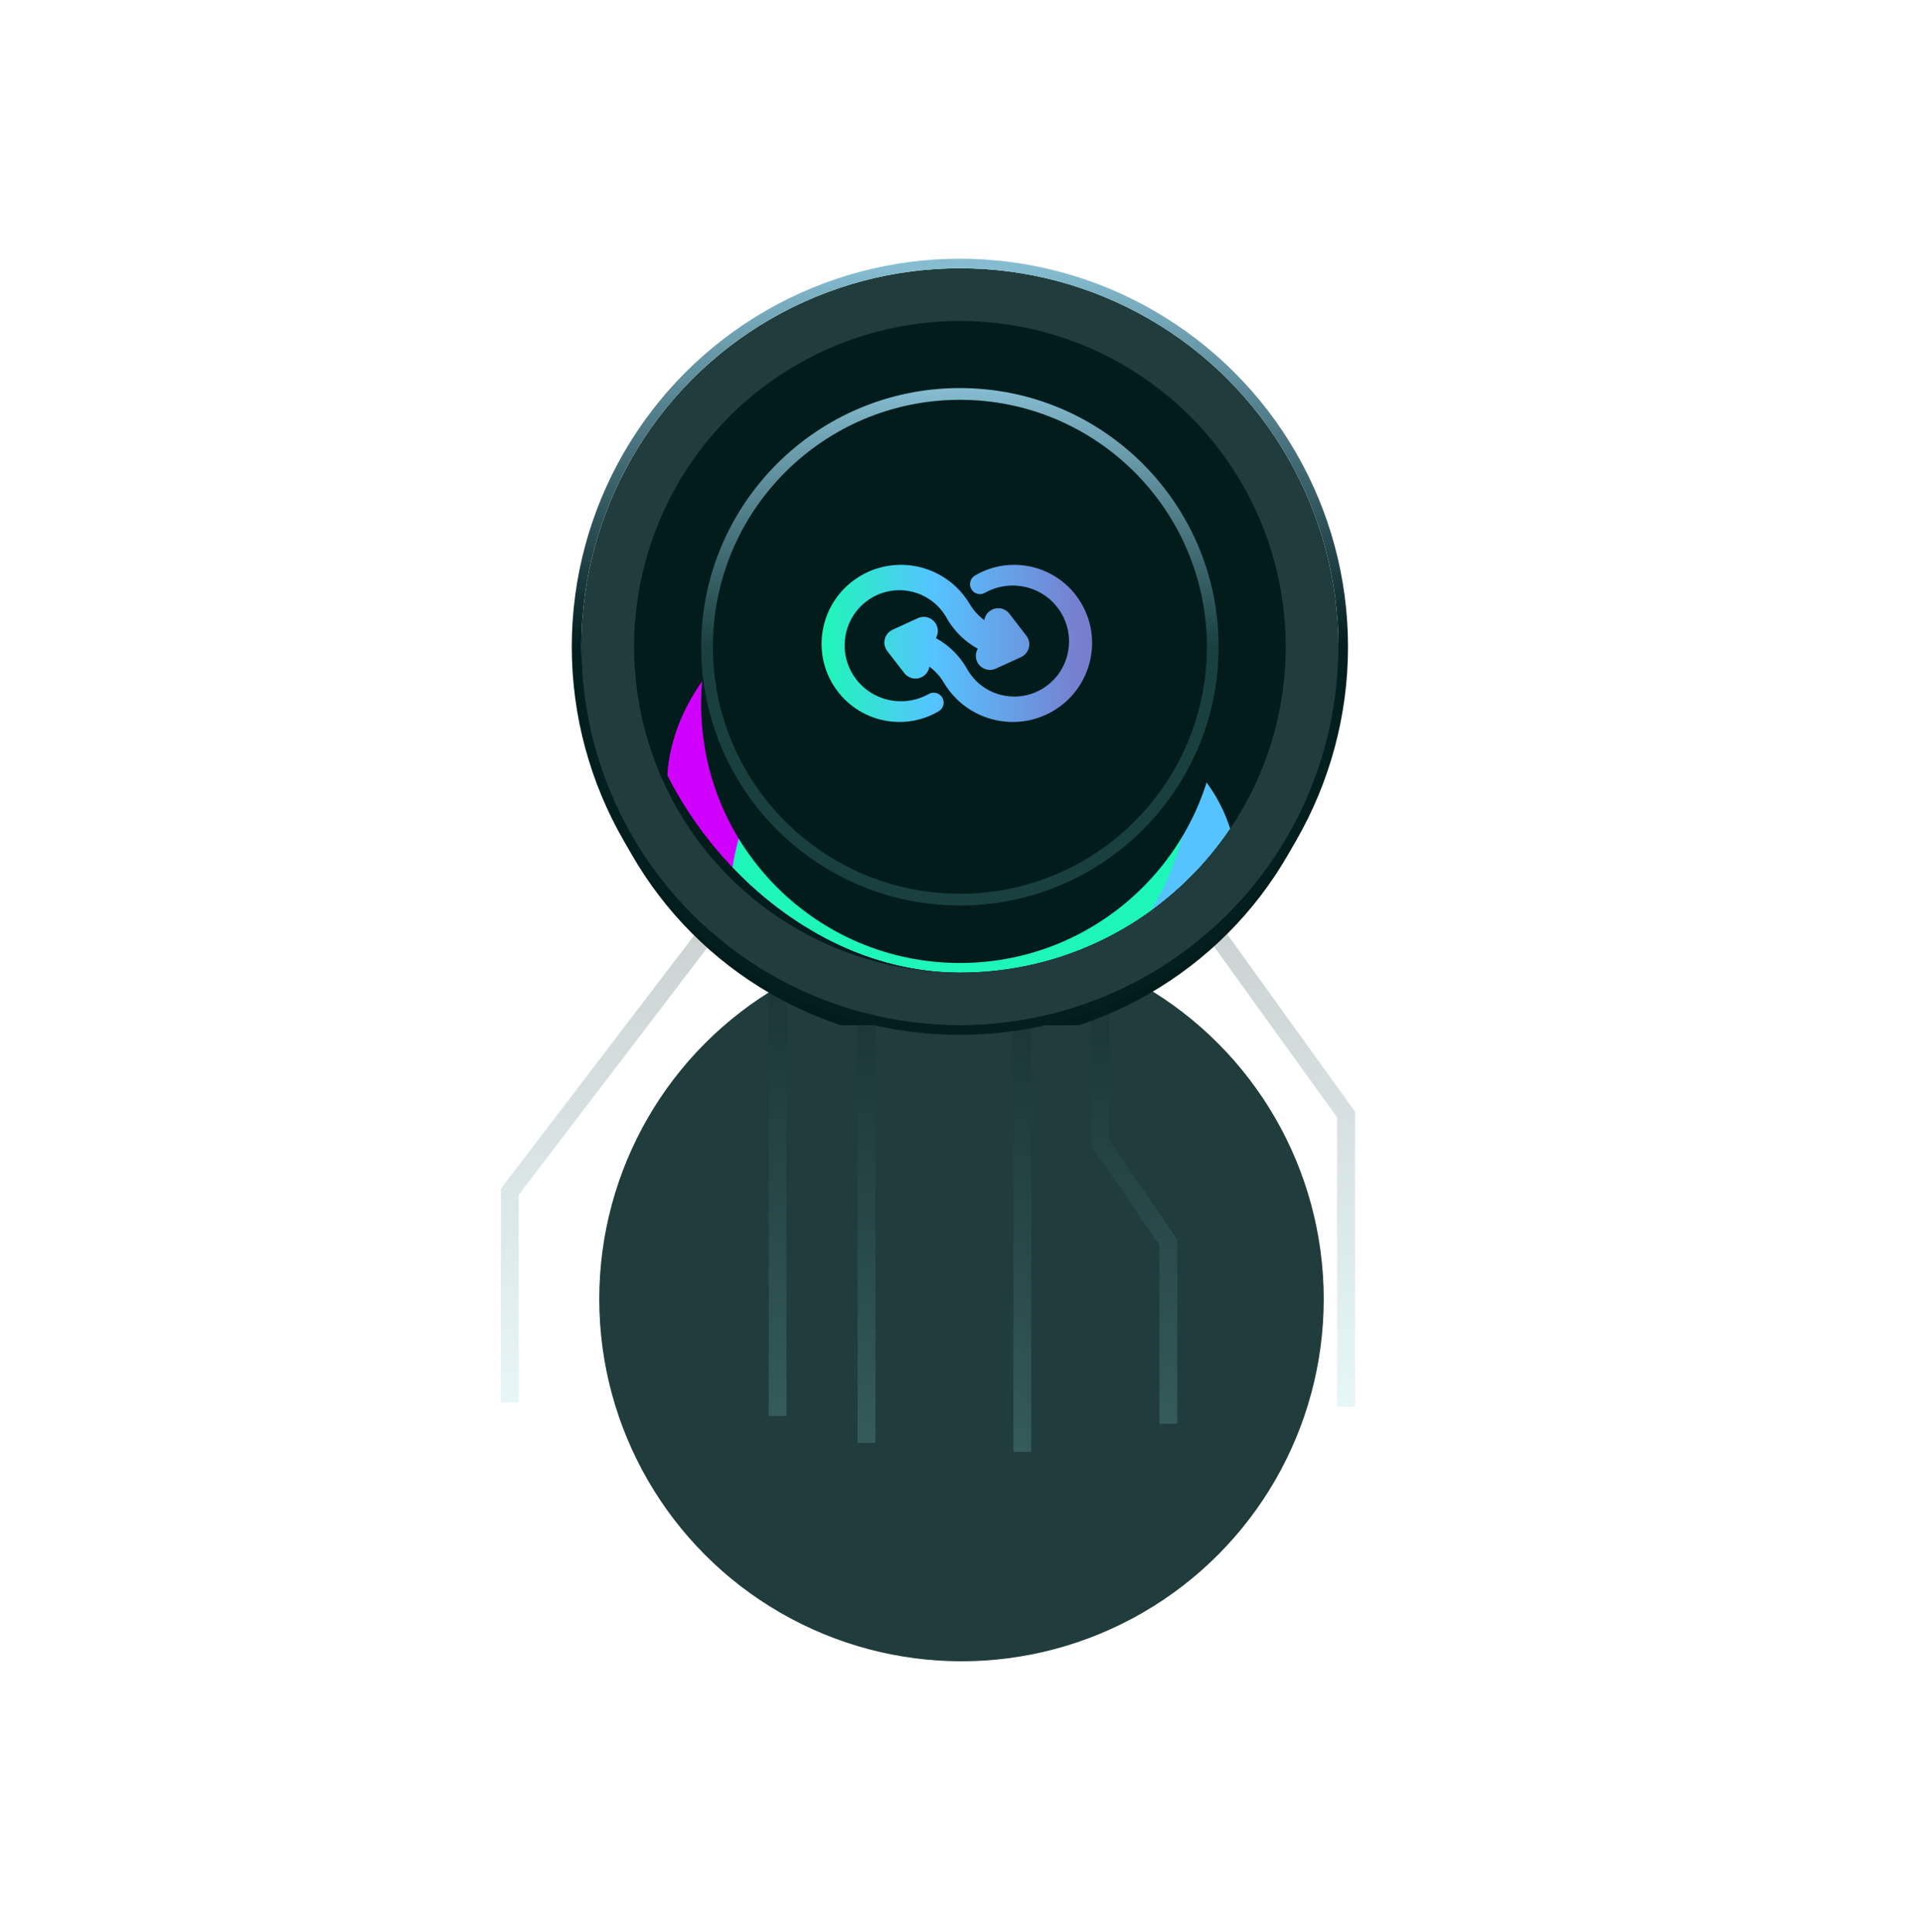 <svg width="215" height="216" viewBox="0 0 215 216" fill="none" xmlns="http://www.w3.org/2000/svg">
<g filter="url(#filter0_ddddd_2126_1785)">
<circle cx="107.5" cy="71.821" r="40.5" fill="#203C3C"/>
</g>
<g clip-path="url(#clip0_2126_1785)">
<g clip-path="url(#clip1_2126_1785)">
<g filter="url(#filter1_i_2126_1785)">
<circle cx="107.321" cy="72.321" r="42.321" fill="#021C1C"/>
</g>
<circle cx="107.321" cy="72.321" r="39.375" stroke="#203C3C" stroke-width="5.893"/>
<g clip-path="url(#clip2_2126_1785)">
<g filter="url(#filter2_f_2126_1785)">
<g style="mix-blend-mode:plus-lighter" filter="url(#filter3_f_2126_1785)">
<ellipse cx="21.155" cy="20.514" rx="21.155" ry="20.514" transform="matrix(0.991 0.134 -0.342 0.94 82.759 62.143)" fill="#D000FF"/>
</g>
<g style="mix-blend-mode:plus-lighter" filter="url(#filter4_f_2126_1785)">
<ellipse cx="25.596" cy="22.188" rx="25.596" ry="22.188" transform="matrix(-0.401 0.916 -0.975 -0.223 146.429 86.027)" fill="#55C3FF"/>
</g>
<g style="mix-blend-mode:plus-lighter" filter="url(#filter5_f_2126_1785)">
<ellipse cx="23.276" cy="26.02" rx="23.276" ry="26.02" transform="matrix(-0.04 0.999 -0.981 0.194 133.66 66.008)" fill="#1DF5B9"/>
</g>
</g>
<g filter="url(#filter6_f_2126_1785)">
<g style="mix-blend-mode:plus-lighter" filter="url(#filter7_f_2126_1785)">
<ellipse cx="21.155" cy="20.514" rx="21.155" ry="20.514" transform="matrix(0.991 0.134 -0.342 0.94 82.759 62.143)" fill="#D000FF"/>
</g>
<g style="mix-blend-mode:plus-lighter" filter="url(#filter8_f_2126_1785)">
<ellipse cx="25.596" cy="22.188" rx="25.596" ry="22.188" transform="matrix(-0.401 0.916 -0.975 -0.223 146.429 86.027)" fill="#55C3FF"/>
</g>
<g style="mix-blend-mode:plus-lighter" filter="url(#filter9_f_2126_1785)">
<ellipse cx="23.276" cy="26.02" rx="23.276" ry="26.02" transform="matrix(-0.04 0.999 -0.981 0.194 133.66 66.008)" fill="#1DF5B9"/>
</g>
</g>
</g>
</g>
</g>
<g filter="url(#filter10_i_2126_1785)">
<circle cx="107.321" cy="72.321" r="28.929" fill="#021C1C"/>
</g>
<circle cx="107.321" cy="72.321" r="28.271" stroke="url(#paint0_linear_2126_1785)" stroke-width="1.315"/>
<path fill-rule="evenodd" clip-rule="evenodd" d="M109.32 72.538C109.07 72.966 109.026 73.504 109.247 73.988C109.61 74.779 110.546 75.128 111.337 74.766L114.16 73.475C114.597 73.275 114.919 72.886 115.034 72.419C115.15 71.952 115.045 71.458 114.751 71.077L112.853 68.621C112.321 67.933 111.33 67.806 110.641 68.338C110.311 68.593 110.109 68.955 110.049 69.338C109.418 68.876 108.864 68.285 108.441 67.57C107.179 65.439 105.179 64.01 102.954 63.441C100.745 62.875 98.319 63.139 96.204 64.391C94.105 65.635 92.698 67.605 92.136 69.798C91.579 71.975 91.84 74.365 93.074 76.448C94.299 78.517 96.241 79.902 98.401 80.455C100.545 81.004 102.899 80.746 104.952 79.531C105.482 79.225 105.665 78.542 105.357 78.01C105.05 77.477 104.367 77.294 103.835 77.602C102.31 78.459 100.577 78.613 99.012 78.175C97.463 77.742 96.082 76.714 95.232 75.203C94.39 73.707 94.241 72.01 94.67 70.477C95.095 68.96 96.102 67.609 97.581 66.776C99.045 65.953 100.707 65.808 102.207 66.228C103.692 66.643 105.013 67.63 105.828 69.078C106.451 70.185 107.278 71.106 108.23 71.83C108.577 72.093 108.941 72.33 109.32 72.538ZM104.639 71.349C104.888 70.921 104.932 70.383 104.711 69.899C104.349 69.107 103.413 68.759 102.621 69.121L99.799 70.412C99.361 70.612 99.039 71.001 98.924 71.468C98.809 71.935 98.913 72.429 99.207 72.81L101.106 75.266C101.638 75.954 102.629 76.081 103.317 75.549C103.648 75.293 103.849 74.932 103.91 74.549C104.541 75.011 105.094 75.602 105.518 76.317C106.78 78.448 108.779 79.877 111.004 80.446C113.213 81.012 115.639 80.748 117.754 79.496C119.854 78.252 121.261 76.281 121.822 74.089C122.379 71.912 122.119 69.522 120.885 67.439C119.66 65.37 117.717 63.985 115.557 63.432C113.413 62.883 111.059 63.141 109.007 64.356C108.476 64.662 108.294 65.345 108.601 65.877C108.909 66.41 109.591 66.593 110.124 66.285C111.648 65.428 113.381 65.274 114.946 65.712C116.495 66.145 117.876 67.173 118.727 68.684C119.568 70.18 119.718 71.877 119.288 73.41C118.864 74.927 117.857 76.278 116.377 77.11C114.913 77.934 113.252 78.079 111.751 77.659C110.267 77.244 108.945 76.257 108.13 74.809C107.507 73.701 106.68 72.781 105.728 72.057C105.381 71.793 105.017 71.557 104.639 71.349Z" fill="url(#paint1_linear_2126_1785)"/>
<circle cx="107.321" cy="72.321" r="42.857" stroke="url(#paint2_linear_2126_1785)" stroke-width="1.071"/>
<g opacity="0.2">
<path d="M79.32 104L57 133.261V156.806" stroke="url(#paint3_linear_2126_1785)" stroke-width="2"/>
<path d="M86.941 110.302V158.345" stroke="url(#paint4_linear_2126_1785)" stroke-width="2"/>
<path d="M96.877 113.302V161.345" stroke="url(#paint5_linear_2126_1785)" stroke-width="2"/>
<path d="M114.298 114.302V162.345" stroke="url(#paint6_linear_2126_1785)" stroke-width="2"/>
<path d="M123.008 112.113V127.765L130.629 138.925V159.204" stroke="url(#paint7_linear_2126_1785)" stroke-width="2"/>
<path d="M135.802 104.219L150.5 124.634V157.297" stroke="url(#paint8_linear_2126_1785)" stroke-width="2"/>
</g>
<defs>
<filter id="filter0_ddddd_2126_1785" x="0" y="0.321" width="215" height="215" filterUnits="userSpaceOnUse" color-interpolation-filters="sRGB">
<feFlood flood-opacity="0" result="BackgroundImageFix"/>
<feColorMatrix in="SourceAlpha" type="matrix" values="0 0 0 0 0 0 0 0 0 0 0 0 0 0 0 0 0 0 127 0" result="hardAlpha"/>
<feOffset dy="0.979"/>
<feGaussianBlur stdDeviation="1.554"/>
<feColorMatrix type="matrix" values="0 0 0 0 0.145 0 0 0 0 0.184 0 0 0 0 0.184 0 0 0 0.172 0"/>
<feBlend mode="normal" in2="BackgroundImageFix" result="effect1_dropShadow_2126_1785"/>
<feColorMatrix in="SourceAlpha" type="matrix" values="0 0 0 0 0 0 0 0 0 0 0 0 0 0 0 0 0 0 127 0" result="hardAlpha"/>
<feOffset dy="4.378"/>
<feGaussianBlur stdDeviation="3.591"/>
<feColorMatrix type="matrix" values="0 0 0 0 0.145 0 0 0 0 0.184 0 0 0 0 0.184 0 0 0 0.272 0"/>
<feBlend mode="normal" in2="effect1_dropShadow_2126_1785" result="effect2_dropShadow_2126_1785"/>
<feColorMatrix in="SourceAlpha" type="matrix" values="0 0 0 0 0 0 0 0 0 0 0 0 0 0 0 0 0 0 127 0" result="hardAlpha"/>
<feOffset dy="10.886"/>
<feGaussianBlur stdDeviation="8.201"/>
<feColorMatrix type="matrix" values="0 0 0 0 0.145 0 0 0 0 0.184 0 0 0 0 0.184 0 0 0 0.348 0"/>
<feBlend mode="normal" in2="effect2_dropShadow_2126_1785" result="effect3_dropShadow_2126_1785"/>
<feColorMatrix in="SourceAlpha" type="matrix" values="0 0 0 0 0 0 0 0 0 0 0 0 0 0 0 0 0 0 127 0" result="hardAlpha"/>
<feOffset dy="21.197"/>
<feGaussianBlur stdDeviation="17.474"/>
<feColorMatrix type="matrix" values="0 0 0 0 0.145 0 0 0 0 0.184 0 0 0 0 0.184 0 0 0 0.448 0"/>
<feBlend mode="normal" in2="effect3_dropShadow_2126_1785" result="effect4_dropShadow_2126_1785"/>
<feColorMatrix in="SourceAlpha" type="matrix" values="0 0 0 0 0 0 0 0 0 0 0 0 0 0 0 0 0 0 127 0" result="hardAlpha"/>
<feOffset dy="36"/>
<feGaussianBlur stdDeviation="33.5"/>
<feColorMatrix type="matrix" values="0 0 0 0 0.145 0 0 0 0 0.184 0 0 0 0 0.184 0 0 0 0.62 0"/>
<feBlend mode="normal" in2="effect4_dropShadow_2126_1785" result="effect5_dropShadow_2126_1785"/>
<feBlend mode="normal" in="SourceGraphic" in2="effect5_dropShadow_2126_1785" result="shape"/>
</filter>
<filter id="filter1_i_2126_1785" x="65" y="30" width="84.643" height="86.785" filterUnits="userSpaceOnUse" color-interpolation-filters="sRGB">
<feFlood flood-opacity="0" result="BackgroundImageFix"/>
<feBlend mode="normal" in="SourceGraphic" in2="BackgroundImageFix" result="shape"/>
<feColorMatrix in="SourceAlpha" type="matrix" values="0 0 0 0 0 0 0 0 0 0 0 0 0 0 0 0 0 0 127 0" result="hardAlpha"/>
<feOffset dy="2.143"/>
<feGaussianBlur stdDeviation="10.714"/>
<feComposite in2="hardAlpha" operator="arithmetic" k2="-1" k3="1"/>
<feColorMatrix type="matrix" values="0 0 0 0 0 0 0 0 0 0.085 0 0 0 0 0.115 0 0 0 1 0"/>
<feBlend mode="normal" in2="shape" result="effect1_innerShadow_2126_1785"/>
</filter>
<filter id="filter2_f_2126_1785" x="47.667" y="37.846" width="117.743" height="117.586" filterUnits="userSpaceOnUse" color-interpolation-filters="sRGB">
<feFlood flood-opacity="0" result="BackgroundImageFix"/>
<feBlend mode="normal" in="SourceGraphic" in2="BackgroundImageFix" result="shape"/>
<feGaussianBlur stdDeviation="13.464" result="effect1_foregroundBlur_2126_1785"/>
</filter>
<filter id="filter3_f_2126_1785" x="45.168" y="35.347" width="103.078" height="97.829" filterUnits="userSpaceOnUse" color-interpolation-filters="sRGB">
<feFlood flood-opacity="0" result="BackgroundImageFix"/>
<feBlend mode="normal" in="SourceGraphic" in2="BackgroundImageFix" result="shape"/>
<feGaussianBlur stdDeviation="14.713" result="effect1_foregroundBlur_2126_1785"/>
</filter>
<filter id="filter4_f_2126_1785" x="65.363" y="55.342" width="98.344" height="98.386" filterUnits="userSpaceOnUse" color-interpolation-filters="sRGB">
<feFlood flood-opacity="0" result="BackgroundImageFix"/>
<feBlend mode="normal" in="SourceGraphic" in2="BackgroundImageFix" result="shape"/>
<feGaussianBlur stdDeviation="12.613" result="effect1_foregroundBlur_2126_1785"/>
</filter>
<filter id="filter5_f_2126_1785" x="62.24" y="51.088" width="89.935" height="86.465" filterUnits="userSpaceOnUse" color-interpolation-filters="sRGB">
<feFlood flood-opacity="0" result="BackgroundImageFix"/>
<feBlend mode="normal" in="SourceGraphic" in2="BackgroundImageFix" result="shape"/>
<feGaussianBlur stdDeviation="9.713" result="effect1_foregroundBlur_2126_1785"/>
</filter>
<filter id="filter6_f_2126_1785" x="47.667" y="37.846" width="117.743" height="117.586" filterUnits="userSpaceOnUse" color-interpolation-filters="sRGB">
<feFlood flood-opacity="0" result="BackgroundImageFix"/>
<feBlend mode="normal" in="SourceGraphic" in2="BackgroundImageFix" result="shape"/>
<feGaussianBlur stdDeviation="13.464" result="effect1_foregroundBlur_2126_1785"/>
</filter>
<filter id="filter7_f_2126_1785" x="45.168" y="35.347" width="103.078" height="97.829" filterUnits="userSpaceOnUse" color-interpolation-filters="sRGB">
<feFlood flood-opacity="0" result="BackgroundImageFix"/>
<feBlend mode="normal" in="SourceGraphic" in2="BackgroundImageFix" result="shape"/>
<feGaussianBlur stdDeviation="14.713" result="effect1_foregroundBlur_2126_1785"/>
</filter>
<filter id="filter8_f_2126_1785" x="65.363" y="55.342" width="98.344" height="98.386" filterUnits="userSpaceOnUse" color-interpolation-filters="sRGB">
<feFlood flood-opacity="0" result="BackgroundImageFix"/>
<feBlend mode="normal" in="SourceGraphic" in2="BackgroundImageFix" result="shape"/>
<feGaussianBlur stdDeviation="12.613" result="effect1_foregroundBlur_2126_1785"/>
</filter>
<filter id="filter9_f_2126_1785" x="62.24" y="51.088" width="89.935" height="86.465" filterUnits="userSpaceOnUse" color-interpolation-filters="sRGB">
<feFlood flood-opacity="0" result="BackgroundImageFix"/>
<feBlend mode="normal" in="SourceGraphic" in2="BackgroundImageFix" result="shape"/>
<feGaussianBlur stdDeviation="9.713" result="effect1_foregroundBlur_2126_1785"/>
</filter>
<filter id="filter10_i_2126_1785" x="78.393" y="43.393" width="57.857" height="64.286" filterUnits="userSpaceOnUse" color-interpolation-filters="sRGB">
<feFlood flood-opacity="0" result="BackgroundImageFix"/>
<feBlend mode="normal" in="SourceGraphic" in2="BackgroundImageFix" result="shape"/>
<feColorMatrix in="SourceAlpha" type="matrix" values="0 0 0 0 0 0 0 0 0 0 0 0 0 0 0 0 0 0 127 0" result="hardAlpha"/>
<feOffset dy="6.429"/>
<feGaussianBlur stdDeviation="4.286"/>
<feComposite in2="hardAlpha" operator="arithmetic" k2="-1" k3="1"/>
<feColorMatrix type="matrix" values="0 0 0 0 0.171 0 0 0 0 0.365 0 0 0 0 0.436 0 0 0 1 0"/>
<feBlend mode="normal" in2="shape" result="effect1_innerShadow_2126_1785"/>
</filter>
<linearGradient id="paint0_linear_2126_1785" x1="107.321" y1="43.393" x2="107.321" y2="72.321" gradientUnits="userSpaceOnUse">
<stop stop-color="#85BCD0"/>
<stop offset="1" stop-color="#1A3F3F"/>
</linearGradient>
<linearGradient id="paint1_linear_2126_1785" x1="92.28" y1="63.403" x2="122.102" y2="63.406" gradientUnits="userSpaceOnUse">
<stop stop-color="#20F5B9"/>
<stop offset="0.405" stop-color="#55C3FF"/>
<stop offset="0.969" stop-color="#777DCD"/>
</linearGradient>
<linearGradient id="paint2_linear_2126_1785" x1="107.321" y1="30" x2="107.321" y2="72.321" gradientUnits="userSpaceOnUse">
<stop stop-color="#85BCD0"/>
<stop offset="1" stop-color="#031E1E"/>
</linearGradient>
<linearGradient id="paint3_linear_2126_1785" x1="68.16" y1="104" x2="68.16" y2="156.806" gradientUnits="userSpaceOnUse">
<stop stop-color="#041F1F"/>
<stop offset="1" stop-color="#86D4D2"/>
</linearGradient>
<linearGradient id="paint4_linear_2126_1785" x1="87.441" y1="110.302" x2="87.441" y2="158.345" gradientUnits="userSpaceOnUse">
<stop stop-color="#041F1F"/>
<stop offset="1" stop-color="#86D4D2"/>
</linearGradient>
<linearGradient id="paint5_linear_2126_1785" x1="97.377" y1="113.302" x2="97.377" y2="161.345" gradientUnits="userSpaceOnUse">
<stop stop-color="#041F1F"/>
<stop offset="1" stop-color="#86D4D2"/>
</linearGradient>
<linearGradient id="paint6_linear_2126_1785" x1="114.798" y1="114.302" x2="114.798" y2="162.345" gradientUnits="userSpaceOnUse">
<stop stop-color="#041F1F"/>
<stop offset="1" stop-color="#86D4D2"/>
</linearGradient>
<linearGradient id="paint7_linear_2126_1785" x1="126.819" y1="112.113" x2="126.819" y2="159.204" gradientUnits="userSpaceOnUse">
<stop stop-color="#041F1F"/>
<stop offset="1" stop-color="#86D4D2"/>
</linearGradient>
<linearGradient id="paint8_linear_2126_1785" x1="143.151" y1="104.219" x2="143.151" y2="157.297" gradientUnits="userSpaceOnUse">
<stop stop-color="#041F1F"/>
<stop offset="1" stop-color="#86D4D2"/>
</linearGradient>
<clipPath id="clip0_2126_1785">
<rect width="84.643" height="84.643" fill="white" transform="translate(65 30)"/>
</clipPath>
<clipPath id="clip1_2126_1785">
<rect width="84.643" height="84.643" fill="white" transform="translate(65 30)"/>
</clipPath>
<clipPath id="clip2_2126_1785">
<rect x="70.893" y="35.893" width="72.857" height="72.857" rx="36.429" fill="white"/>
</clipPath>
</defs>
</svg>

